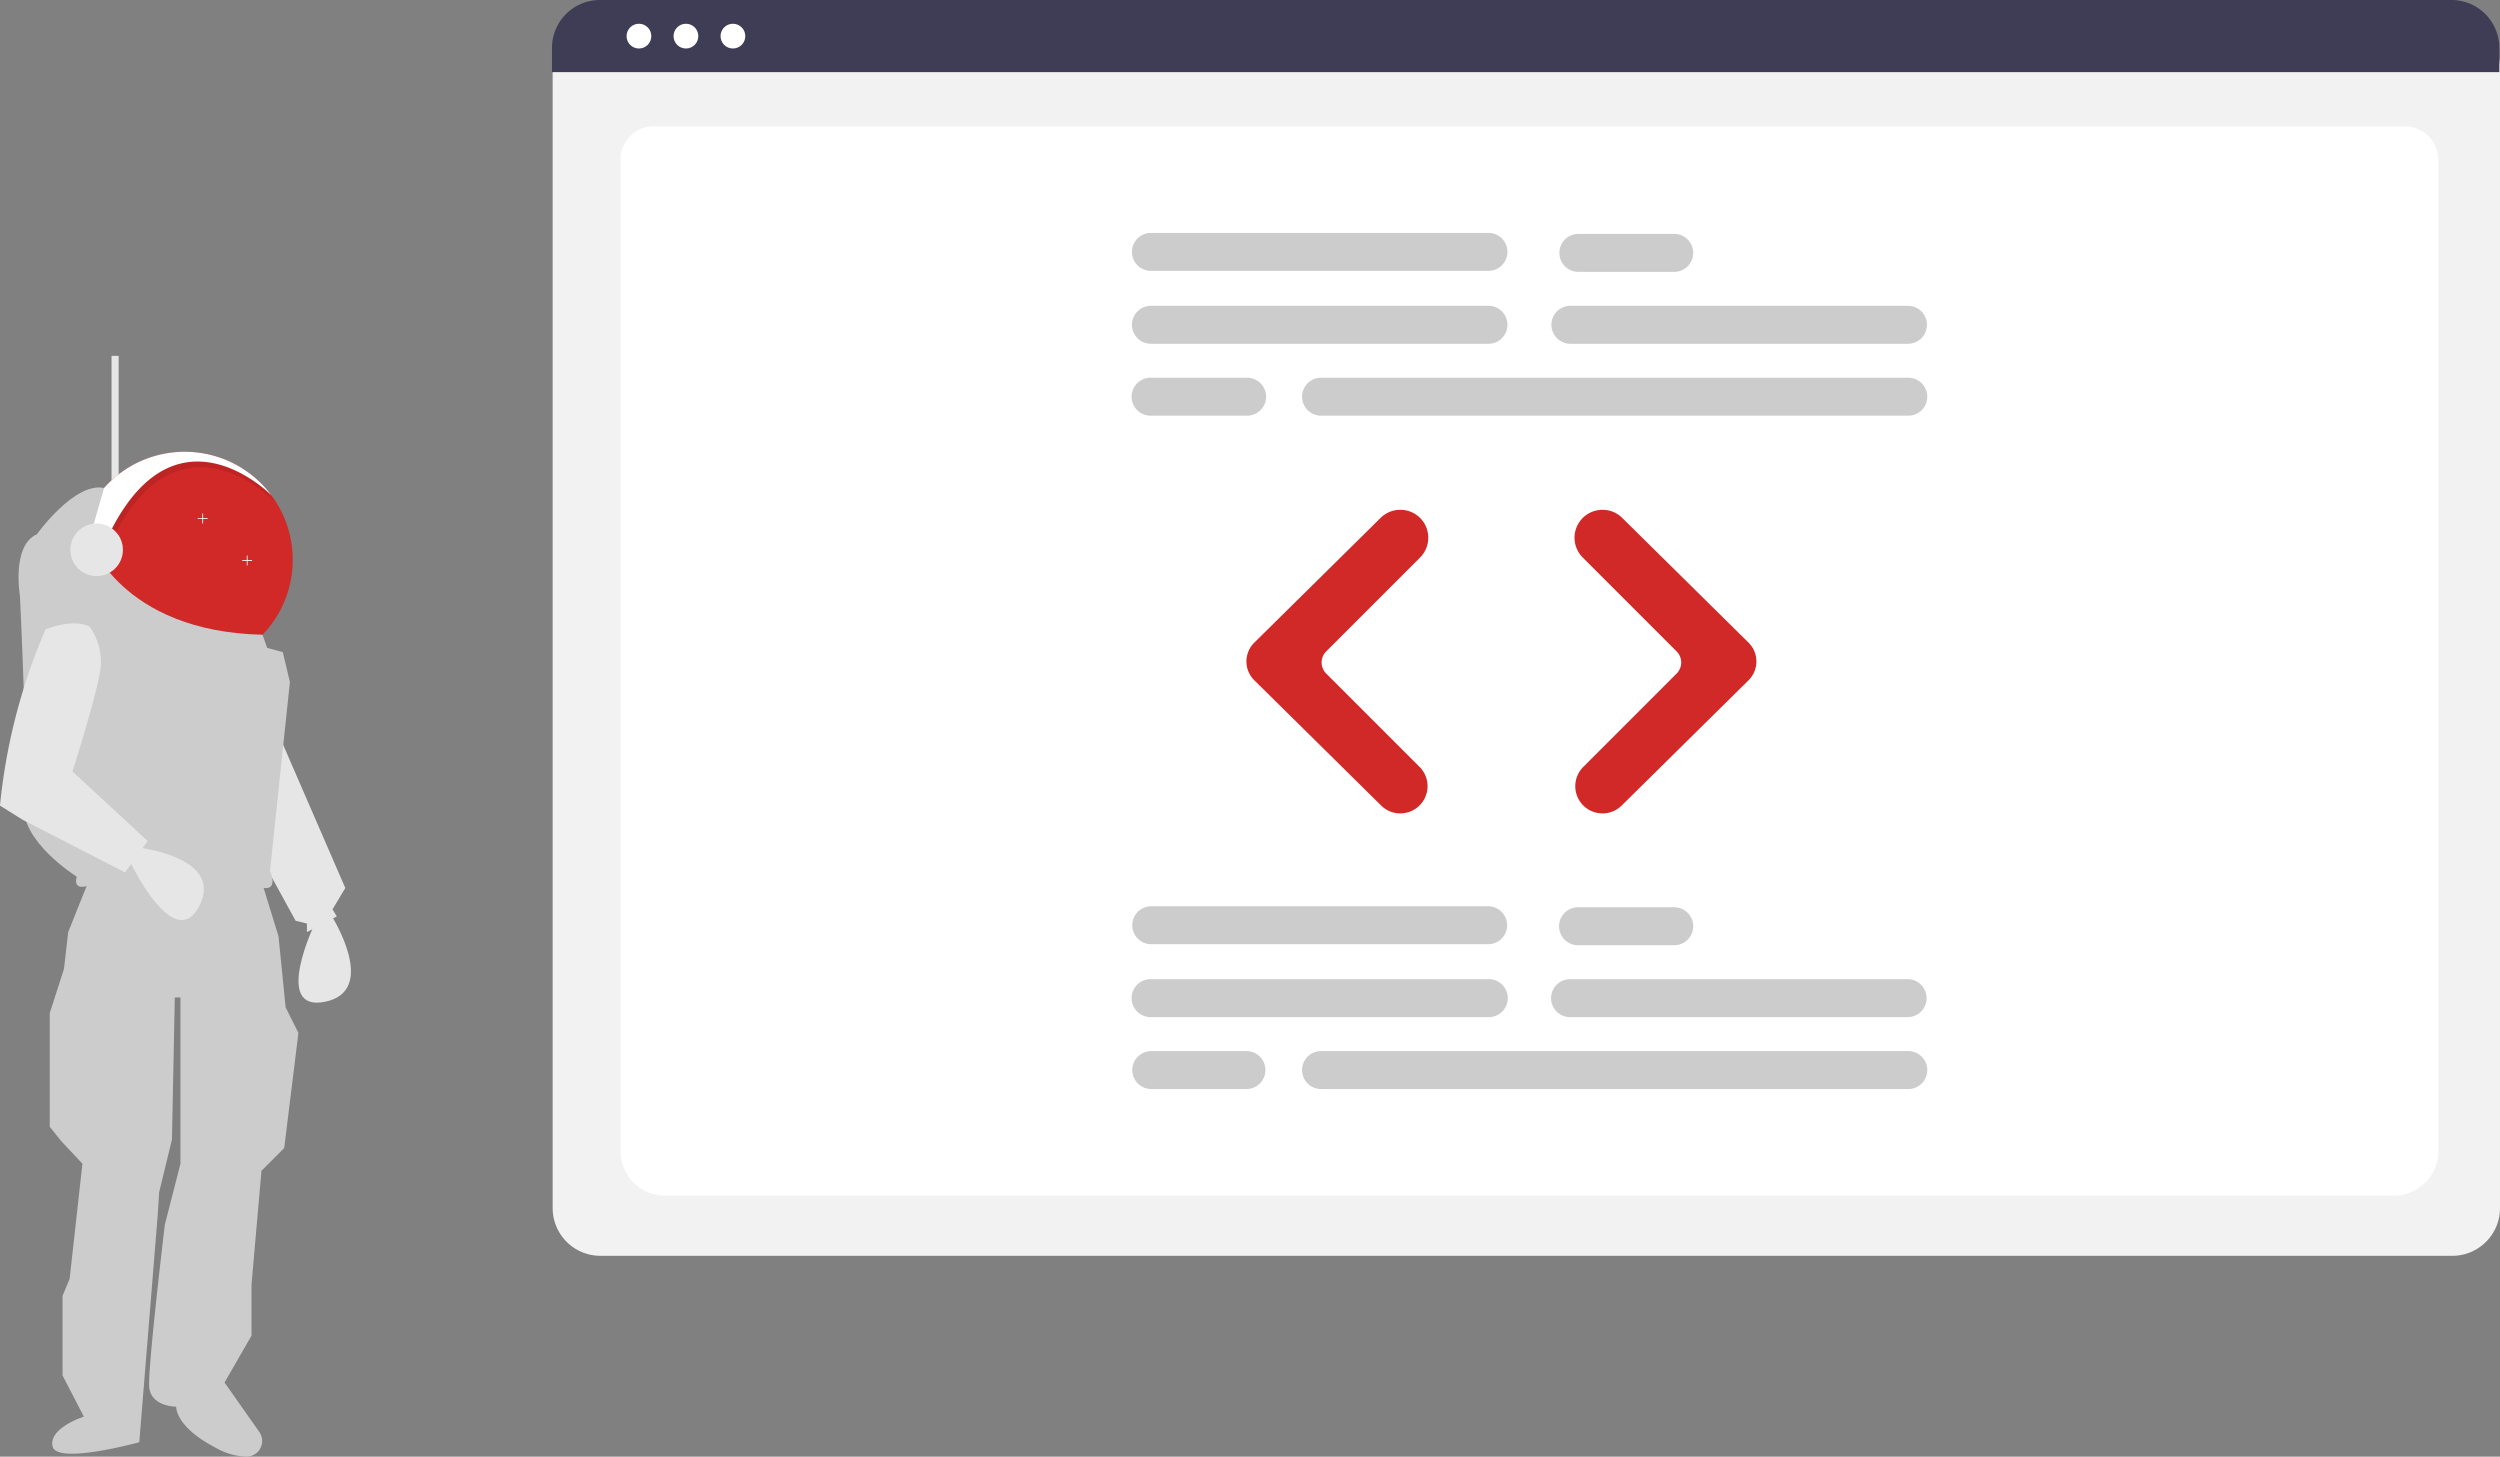 <svg xmlns="http://www.w3.org/2000/svg" width="414.312" height="241.408" viewBox="0 0 414.312 241.408">
  <rect x="0" y="0" width="414.312" height="241.408" fill="#808080" stroke="none"/>
  <g id="Group_95" data-name="Group 95" transform="translate(1217.447 -7189.415)">
    <path id="Path_410" data-name="Path 410" d="M704.295,363.708H397.375a7.911,7.911,0,0,1-7.9-7.9V166.553a5.8,5.8,0,0,1,5.789-5.79H706.308a5.9,5.9,0,0,1,5.89,5.89V355.806A7.911,7.911,0,0,1,704.295,363.708Z" transform="translate(-1515.332 7033.827)" fill="#f2f2f2"/>
    <path id="Path_411" data-name="Path 411" d="M706.614,370.879H420.573a7.383,7.383,0,0,1-7.6-7.121v-164.8a5.473,5.473,0,0,1,5.635-5.281H708.49a5.563,5.563,0,0,1,5.728,5.368V363.758A7.383,7.383,0,0,1,706.614,370.879Z" transform="translate(-1527.576 7016.679)" fill="#fff"/>
    <path id="Path_412" data-name="Path 412" d="M711.966,161.907H389.241v-4.023a7.938,7.938,0,0,1,7.931-7.926H704.035a7.938,7.938,0,0,1,7.931,7.926Z" transform="translate(-1515.212 7039.458)" fill="#3f3d56"/>
    <circle id="Ellipse_58" data-name="Ellipse 58" cx="2.051" cy="2.051" r="2.051" transform="translate(-1113.609 7193.351)" fill="#fff"/>
    <circle id="Ellipse_59" data-name="Ellipse 59" cx="2.051" cy="2.051" r="2.051" transform="translate(-1105.822 7193.351)" fill="#fff"/>
    <circle id="Ellipse_60" data-name="Ellipse 60" cx="2.051" cy="2.051" r="2.051" transform="translate(-1098.035 7193.351)" fill="#fff"/>
    <path id="Path_413" data-name="Path 413" d="M649.014,262.069H593.07a3.145,3.145,0,0,1,0-6.29h55.943a3.145,3.145,0,1,1,0,6.29Z" transform="translate(-1619.782 6984.317)" fill="#ccc"/>
    <path id="Path_414" data-name="Path 414" d="M794.16,262.069H738.216a3.145,3.145,0,0,1,0-6.29H794.16a3.145,3.145,0,1,1,0,6.29Z" transform="translate(-1695.412 6984.317)" fill="#ccc"/>
    <path id="Path_415" data-name="Path 415" d="M749.142,286.951H651.82a3.145,3.145,0,0,1,0-6.289h97.322a3.145,3.145,0,1,1,0,6.289Z" transform="translate(-1650.394 6971.352)" fill="#ccc"/>
    <path id="Path_416" data-name="Path 416" d="M649.014,236.841H593.07a3.145,3.145,0,1,1,0-6.29h55.943a3.145,3.145,0,1,1,0,6.29Z" transform="translate(-1619.782 6997.463)" fill="#ccc"/>
    <path id="Path_417" data-name="Path 417" d="M756.87,237.187H740.981a3.145,3.145,0,1,1,0-6.29H756.87a3.145,3.145,0,1,1,0,6.29Z" transform="translate(-1696.853 6997.282)" fill="#ccc"/>
    <path id="Path_418" data-name="Path 418" d="M608.959,286.951H593.07a3.145,3.145,0,1,1,0-6.289h15.889a3.145,3.145,0,1,1,0,6.289Z" transform="translate(-1619.782 6971.352)" fill="#ccc"/>
    <path id="Path_419" data-name="Path 419" d="M649.014,495.069H593.07a3.145,3.145,0,1,1,0-6.289h55.943a3.145,3.145,0,1,1,0,6.289Z" transform="translate(-1619.782 6862.909)" fill="#ccc"/>
    <path id="Path_420" data-name="Path 420" d="M794.16,495.069H738.216a3.145,3.145,0,1,1,0-6.289H794.16a3.145,3.145,0,0,1,0,6.289Z" transform="translate(-1695.412 6862.909)" fill="#ccc"/>
    <path id="Path_421" data-name="Path 421" d="M749.142,519.951H651.82a3.145,3.145,0,0,1,0-6.289h97.322a3.145,3.145,0,1,1,0,6.289Z" transform="translate(-1650.394 6849.944)" fill="#ccc"/>
    <path id="Path_422" data-name="Path 422" d="M649.014,469.841H593.07a3.145,3.145,0,0,1,0-6.289h55.944a3.145,3.145,0,0,1,0,6.289Z" transform="translate(-1619.782 6876.055)" fill="#ccc"/>
    <path id="Path_423" data-name="Path 423" d="M756.87,470.187H740.981a3.145,3.145,0,1,1,0-6.289H756.87a3.145,3.145,0,1,1,0,6.29Z" transform="translate(-1696.853 6875.874)" fill="#ccc"/>
    <path id="Path_424" data-name="Path 424" d="M608.959,519.951H593.07a3.145,3.145,0,0,1,0-6.289h15.889a3.145,3.145,0,0,1,0,6.289Z" transform="translate(-1619.782 6849.944)" fill="#ccc"/>
    <path id="Path_425" data-name="Path 425" d="M655.045,376.677a4.5,4.5,0,0,1-3.172-1.3l-21.029-20.766a4.383,4.383,0,0,1,0-6.237l20.944-20.683a4.647,4.647,0,0,1,6.534.021h0a4.64,4.64,0,0,1,0,6.555l-15.564,15.564a2.593,2.593,0,0,0,0,3.662l15.479,15.479a4.511,4.511,0,0,1-3.193,7.7Z" transform="translate(-1640.423 6947.541)" fill="#d12828"/>
    <path id="Path_426" data-name="Path 426" d="M747.716,376.677a4.511,4.511,0,0,1-3.193-7.7L760,353.494a2.593,2.593,0,0,0,0-3.662l-15.563-15.564a4.635,4.635,0,0,1,0-6.555h0a4.646,4.646,0,0,1,6.534-.021l20.944,20.683a4.383,4.383,0,0,1,0,6.237l-21.029,20.766A4.5,4.5,0,0,1,747.716,376.677Z" transform="translate(-1699.586 6947.541)" fill="#d12828"/>
    <g id="Group_90" data-name="Group 90" transform="translate(-1217.447 7248.389)">
      <path id="Path_456" data-name="Path 456" d="M675,432.246h.746V431.5h.146v.746h.746v.146h-.746v.746h-.146v-.746H675Z" transform="translate(-656.157 -349.241)" fill="#f2f2f2"/>
      <rect id="Rectangle_25" data-name="Rectangle 25" width="1.177" height="23.785" transform="translate(18.486)" fill="#e6e6e6"/>
      <path id="Path_463" data-name="Path 463" d="M590.719,385.046l10.833,24.962-2.119,3.532.707,1.177-4.945,2.591V415.9l-1.884-.471-8.007-14.6Z" transform="translate(-544.327 -321.817)" fill="#e6e6e6"/>
      <path id="Path_464" data-name="Path 464" d="M725.4,532.406s8.007,12.481-.942,14.365-1.648-13.188-1.648-13.188Z" transform="translate(-670.534 -439.74)" fill="#e6e6e6"/>
      <path id="Path_465" data-name="Path 465" d="M776.363,514l2.826,9.184,1.178,11.775,2.12,4.239-2.355,19.075-3.768,3.768-1.648,18.84v8.478l-4.474,7.771L776,605.31a2.606,2.606,0,0,1-2.044,4.109,10.767,10.767,0,0,1-5.131-1.454c-6.829-3.532-6.594-6.829-6.594-6.829s-4.239,0-4.474-3.3,2.59-26.846,2.59-26.846l2.591-10.126V533.313H762l-.471,23.549-2.119,8.713-.236,3.768-3.061,37.679s-13.659,3.768-14.365.706,5.181-4.945,5.181-4.945l-3.533-6.829V582.767l1.177-2.826,2.12-19.075-3.532-3.768-1.884-2.355V535.9l2.355-7.3.706-6.123,3.768-9.42S765.294,507.409,776.363,514Z" transform="translate(-733.032 -426.987)" fill="#ccc"/>
      <path id="Path_466" data-name="Path 466" d="M743.574,362.888a17.9,17.9,0,1,0,32.263-10.675l0,0a17.9,17.9,0,0,0-32.258,10.68Z" transform="translate(-730.857 -329.094)" fill="#d12828"/>
      <g id="Group_83" data-name="Group 83" transform="translate(15.26 16.837)" opacity="0.1">
        <path id="Path_467" data-name="Path 467" d="M751.059,356.828l1.46,8.362c10.972-28.481,28.424-10.986,28.726-10.68a17.9,17.9,0,0,0-30.186,2.317Z" transform="translate(-751.059 -347.293)"/>
      </g>
      <path id="Path_468" data-name="Path 468" d="M752.208,354.529l1.46,8.362c10.972-28.481,28.424-10.986,28.726-10.68a17.9,17.9,0,0,0-30.186,2.317Z" transform="translate(-737.419 -329.099)" fill="#fff"/>
      <path id="Path_469" data-name="Path 469" d="M758.9,359.524l-2.453,8.517s5.093,15.264,28.71,15.8l.774,2.181,2.59.706,1.177,4.945-3.3,31.321s1.413,3.061-.942,2.826c0,0-15.543-5.181-28.966-.471,0,0-2.826,1.178-2.12-1.413,0,0-9.42-5.887-8.713-12.01s-.706-34.618-.706-34.618-1.413-8.242,2.826-10.126C747.776,367.178,754,358.464,758.9,359.524Z" transform="translate(-741.653 -337.623)" fill="#ccc"/>
      <path id="Path_470" data-name="Path 470" d="M780.2,504.918s14.754,1.482,10.67,9.664-11.357-6.9-11.357-6.9Z" transform="translate(-757.794 -423.512)" fill="#e6e6e6"/>
      <path id="Path_471" data-name="Path 471" d="M817.048,414.948a10,10,0,0,1,1.648,8.007c-.942,4.945-4.474,16.014-4.474,16.014L826.7,450.507l-3.768,5.181-16.956-8.713-3.768-2.355h0a97.7,97.7,0,0,1,6.92-27.708l.616-1.493S814.222,413.535,817.048,414.948Z" transform="translate(-802.212 -370.086)" fill="#e6e6e6"/>
      <circle id="Ellipse_83" data-name="Ellipse 83" cx="4.357" cy="4.357" r="4.357" transform="translate(11.657 27.788)" fill="#e6e6e6"/>
      <path id="Path_473" data-name="Path 473" d="M641,295.246h.746V294.5h.146v.746h.746v.146h-.746v.746h-.146v-.746H641Z" transform="translate(-608.229 -268.361)" fill="#f2f2f2"/>
      <path id="Path_474" data-name="Path 474" d="M623,312.246h.746V311.5h.146v.746h.746v.146h-.746v.746h-.146v-.746H623Z" transform="translate(-582.855 -278.398)" fill="#f2f2f2"/>
    </g>
  </g>
</svg>
